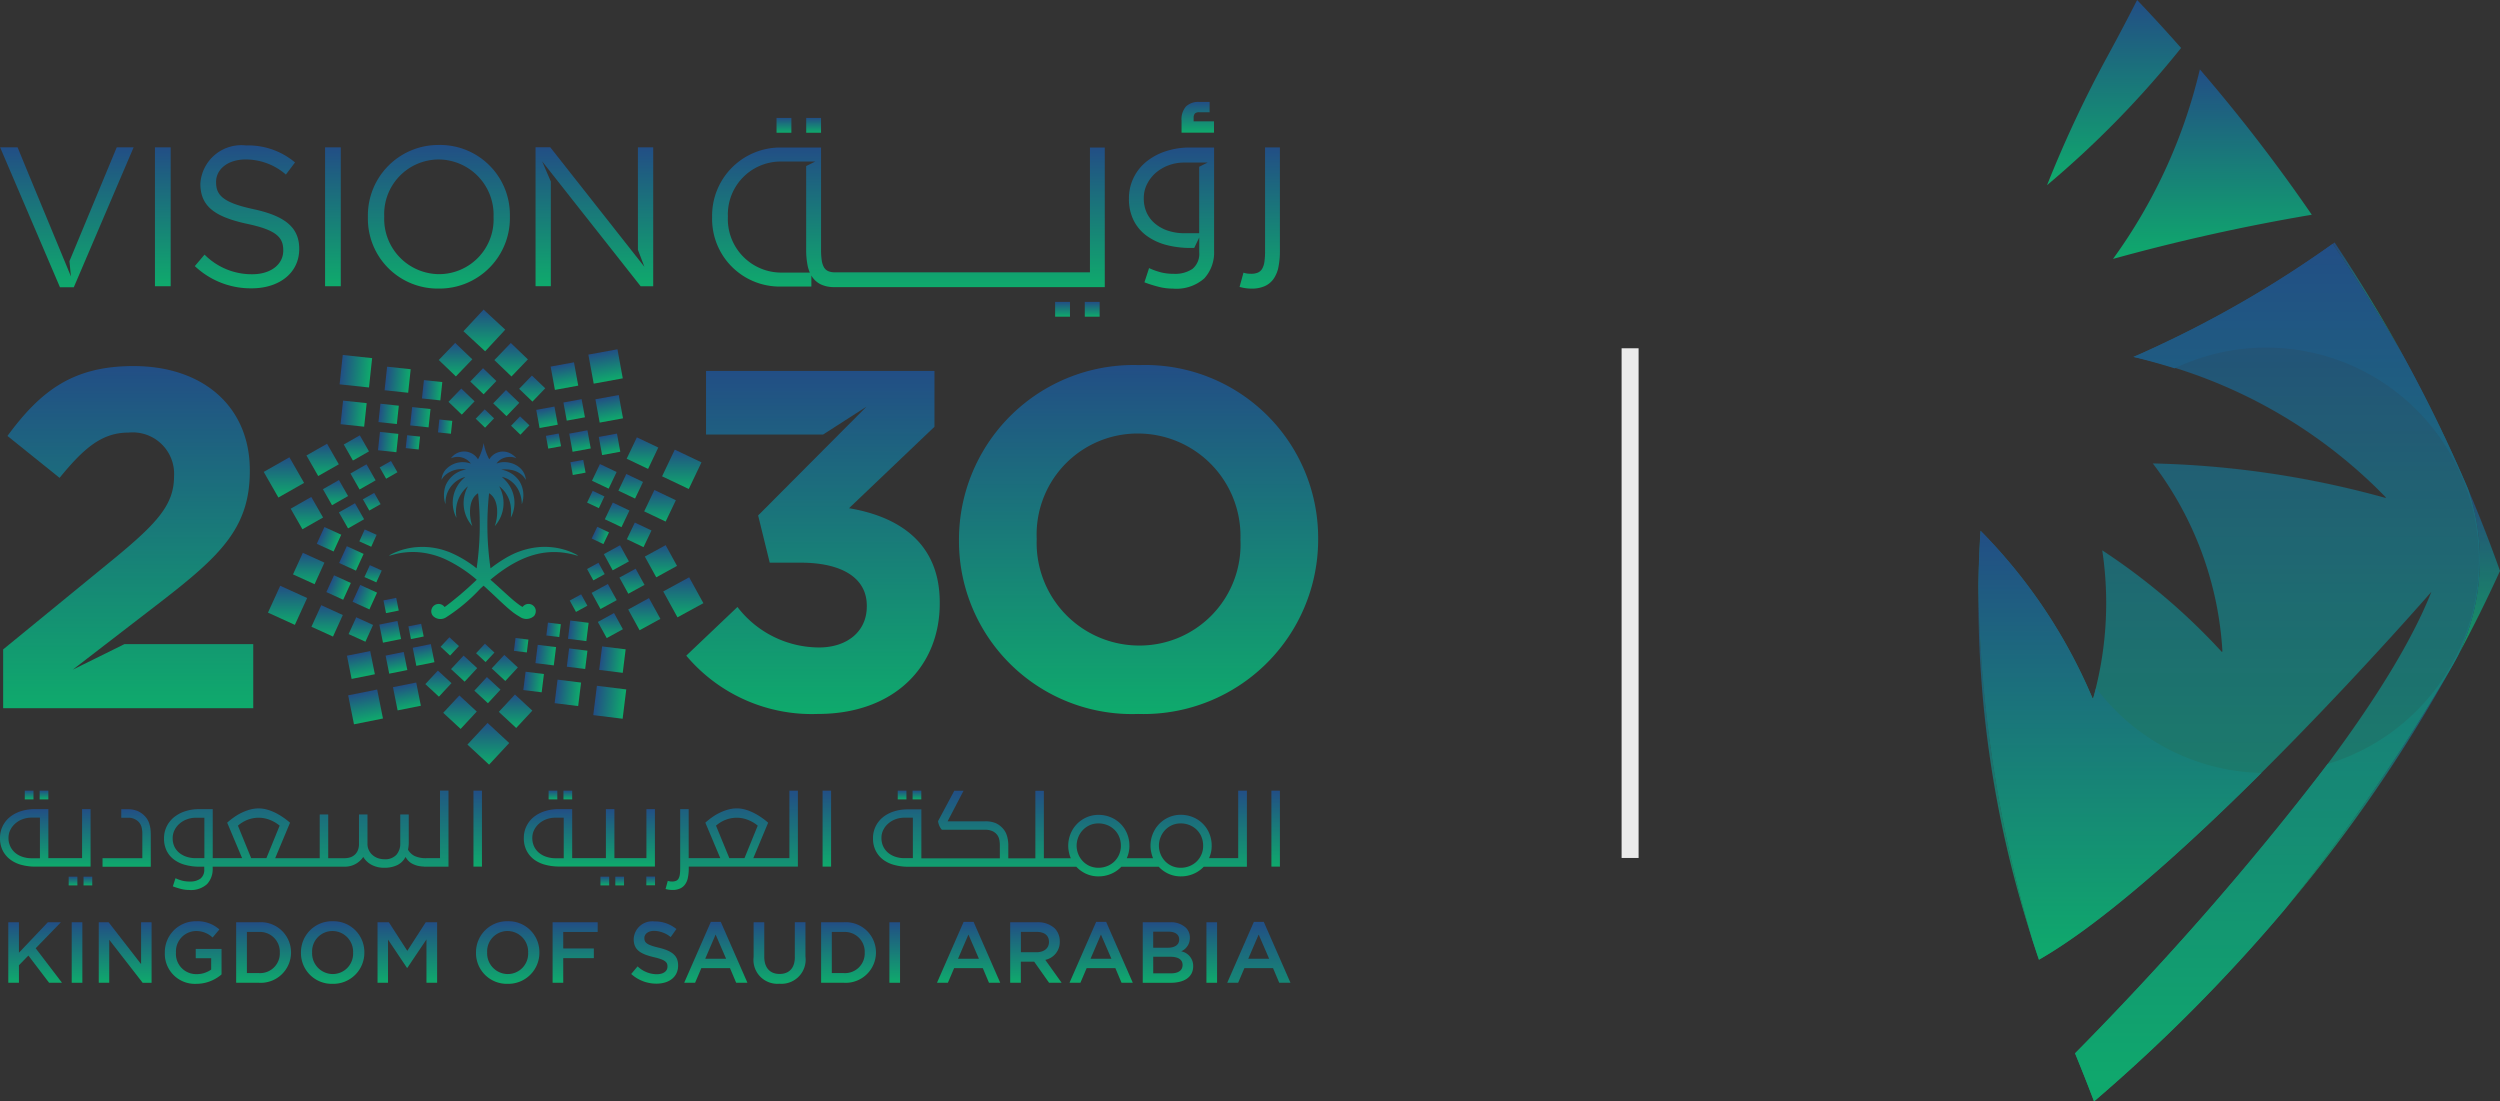 <svg xmlns="http://www.w3.org/2000/svg" xmlns:xlink="http://www.w3.org/1999/xlink" width="147.152" height="64.825" viewBox="0 0 147.152 64.825">
  <rect x="0" y="0" width="147.152" height="64.825" fill="#333333" stroke="none"/>
  <defs>
    <linearGradient id="linear-gradient" x1="0.5" x2="0.5" y2="1" gradientUnits="objectBoundingBox">
      <stop offset="0" stop-color="#224e85"/>
      <stop offset="1" stop-color="#0faa6c"/>
    </linearGradient>
  </defs>
  <g id="_2030_logo" data-name="2030_logo" transform="translate(-1482.551 -825)">
    <g id="default_ico" transform="translate(1599 825)">
      <g id="Group_3" data-name="Group 3" transform="translate(0 14.272)" opacity="0.85">
        <path id="Path_1" data-name="Path 1" d="M1247.458,402.087q1.334-2.472,2.485-5-.86-2.43-1.885-4.834A12.972,12.972,0,0,1,1247.458,402.087Z" transform="translate(-1219.24 -377.752)" fill="url(#linear-gradient)"/>
        <path id="Path_2" data-name="Path 2" d="M1156.231,545.661l-.021-.041.018.045Z" transform="translate(-1149.414 -495.112)" fill="url(#linear-gradient)"/>
        <path id="Path_3" data-name="Path 3" d="M1216.2,330.478l-.114.083c1.439,2.1,2.86,4.319,4.151,6.581Q1218.381,333.77,1216.2,330.478Z" transform="translate(-1195.23 -330.478)" fill="url(#linear-gradient)"/>
        <path id="Path_4" data-name="Path 4" d="M1213.849,436.108a114.641,114.641,0,0,1-9.982,14.514A88.41,88.41,0,0,0,1213.849,436.108Z" transform="translate(-1185.883 -411.31)" fill="url(#linear-gradient)"/>
        <path id="Path_5" data-name="Path 5" d="M1130.458,437.5a76.844,76.844,0,0,1-3.19-20.861A64.94,64.94,0,0,0,1130.458,437.5Z" transform="translate(-1127.263 -396.411)" fill="url(#linear-gradient)"/>
        <path id="Path_6" data-name="Path 6" d="M1145.265,370.06a114.666,114.666,0,0,0,9.982-14.514q.127-.232.251-.464a12.972,12.972,0,0,0,.6-9.832q-1.686-3.962-3.816-7.839c-1.291-2.263-2.712-4.485-4.151-6.581a64.817,64.817,0,0,1-10.469,6.089c-.451.21-.866.4-1.255.562a29.522,29.522,0,0,1,14.856,8.268l-.017.034a55.544,55.544,0,0,0-13.7-2.03,20.149,20.149,0,0,1,4.1,11.069l-.037.023a37.3,37.3,0,0,0-7.038-5.978,20.8,20.8,0,0,1-.533,8.7l-.042.015a31.347,31.347,0,0,0-6.591-9.862q-.105,1.627-.126,3.259a76.848,76.848,0,0,0,3.19,20.861c.121.375.245.75.373,1.125,8.512-4.877,23.1-21.649,23.1-21.649-3.683,9.336-17.733,23.882-20.972,27.16.379.926.749,1.854,1.1,2.784l.021.041A98.582,98.582,0,0,0,1145.265,370.06Z" transform="translate(-1127.281 -330.747)" fill="url(#linear-gradient)"/>
      </g>
      <g id="Group_4" data-name="Group 4" transform="translate(0.006 14.355)">
        <path id="Path_7" data-name="Path 7" d="M1134.212,412.012c-.052.2-.107.4-.166.591l-.042.015a31.346,31.346,0,0,0-6.591-9.862q-.105,1.627-.126,3.259a76.849,76.849,0,0,0,3.19,20.861c.121.375.245.75.373,1.125,3.771-2.16,8.732-6.654,13.089-10.991A12.5,12.5,0,0,1,1134.212,412.012Z" transform="translate(-1127.286 -385.869)" fill="url(#linear-gradient)"/>
        <path id="Path_8" data-name="Path 8" d="M1174.633,345.251q-1.687-3.962-3.816-7.839c-1.291-2.263-2.712-4.485-4.151-6.581a64.792,64.792,0,0,1-10.469,6.089c-.451.21-.866.4-1.255.562q1.231.3,2.421.674a12.521,12.521,0,1,1,9.008,23.288,178.974,178.974,0,0,1-14.865,17.029c.379.926.75,1.854,1.1,2.784l.021.041A98.562,98.562,0,0,0,1163.8,370.06a114.624,114.624,0,0,0,9.982-14.514q.127-.232.252-.464A12.973,12.973,0,0,0,1174.633,345.251Z" transform="translate(-1145.82 -330.83)" fill="url(#linear-gradient)"/>
      </g>
      <path id="Path_9" data-name="Path 9" d="M1161.017,298.219a116.761,116.761,0,0,1,11.7-2.6,98.866,98.866,0,0,0-6.589-8.557A31.116,31.116,0,0,1,1161.017,298.219Z" transform="translate(-1153.092 -282.979)" fill="url(#linear-gradient)"/>
      <path id="Path_10" data-name="Path 10" d="M1149.784,269.685q-.829,1.635-1.713,3.254a69.722,69.722,0,0,0-3.588,7.645,57.354,57.354,0,0,0,7.89-8.076C1151.532,271.559,1150.674,270.616,1149.784,269.685Z" transform="translate(-1140.441 -269.685)" fill="url(#linear-gradient)"/>
    </g>
    <g id="Group_41547" data-name="Group 41547" transform="translate(2654.411 777.29)">
      <g id="Group_41547-2" data-name="Group 41547" transform="translate(-1171.858 53.71)">
        <rect id="Rectangle_11588" data-name="Rectangle 11588" width="0.873" height="0.871" transform="translate(45.706 0.942)" fill="url(#linear-gradient)"/>
        <rect id="Rectangle_11589" data-name="Rectangle 11589" width="0.873" height="0.871" transform="translate(63.85 11.769)" fill="url(#linear-gradient)"/>
        <path id="Path_69473" data-name="Path 69473" d="M-820.162,74.742a1.272,1.272,0,0,0,.519-.442,1.867,1.867,0,0,0,.277-.7,4.737,4.737,0,0,0,.081-.919v-6.1h-.873v6.1a4.415,4.415,0,0,1-.037.625,1.144,1.144,0,0,1-.131.415.563.563,0,0,1-.25.229,1,1,0,0,1-.408.071,1.909,1.909,0,0,1-.206-.01,1.551,1.551,0,0,1-.24-.054l-.229.838a2.638,2.638,0,0,0,.708.1A1.865,1.865,0,0,0-820.162,74.742Z" transform="translate(894.619 -63.907)" fill="url(#linear-gradient)"/>
        <path id="Path_69474" data-name="Path 69474" d="M-836.122,54.85h-1.2v-.2a.4.4,0,0,1,.071-.256.351.351,0,0,1,.269-.075h.6V53.71h-.615a1.056,1.056,0,0,0-.769.26,1.138,1.138,0,0,0-.267.838v.71h1.91l0-.669Z" transform="translate(907.578 -53.71)" fill="url(#linear-gradient)"/>
        <rect id="Rectangle_11590" data-name="Rectangle 11590" width="0.873" height="0.871" transform="translate(62.104 11.769)" fill="url(#linear-gradient)"/>
        <rect id="Rectangle_11591" data-name="Rectangle 11591" width="0.873" height="0.871" transform="translate(47.452 0.942)" fill="url(#linear-gradient)"/>
        <path id="Path_69475" data-name="Path 69475" d="M-851.817,71.809a3.459,3.459,0,0,0,1.15.523,5.524,5.524,0,0,0,1.385.169h.231l.294-.615v.865a1.148,1.148,0,0,1-.392.979,1.81,1.81,0,0,1-1.1.294,3.083,3.083,0,0,1-.725-.077,4.161,4.161,0,0,1-.735-.26l-.273.838a7.707,7.707,0,0,0,.89.277,3.3,3.3,0,0,0,.779.092,2.475,2.475,0,0,0,1.854-.6,2.258,2.258,0,0,0,.577-1.627V66.59h-1.4a4.523,4.523,0,0,0-1.473.229,3.551,3.551,0,0,0-1.14.625,2.756,2.756,0,0,0-.735.948,2.733,2.733,0,0,0-.263,1.192,2.8,2.8,0,0,0,.29,1.323A2.518,2.518,0,0,0-851.817,71.809Zm0-3.086a2.139,2.139,0,0,1,.533-.669,2.469,2.469,0,0,1,.758-.429,2.589,2.589,0,0,1,.856-.15v0h1.41l-.5.248v3.911h-.883a3.011,3.011,0,0,1-.921-.138,2.292,2.292,0,0,1-.758-.4,1.832,1.832,0,0,1-.513-.642,1.974,1.974,0,0,1-.185-.871A1.812,1.812,0,0,1-851.817,68.723Z" transform="translate(919.342 -63.907)" fill="url(#linear-gradient)"/>
        <path id="Path_69476" data-name="Path 69476" d="M-966.657,74.774h1.813v-.652a.93.93,0,0,0,.054.09,1.289,1.289,0,0,0,.519.442,1.828,1.828,0,0,0,.79.152h15.907V66.59h-.873v7.346h-15a.991.991,0,0,1-.408-.071.542.542,0,0,1-.25-.229,1.23,1.23,0,0,1-.131-.415,4.405,4.405,0,0,1-.038-.625V66.59h-2.358a4.012,4.012,0,0,0-4.054,4.092V70.7A3.977,3.977,0,0,0-966.657,74.774Zm-3.1-4.115a3.111,3.111,0,0,1,3.1-3.244h2.042l-.535.267V72.6a4.706,4.706,0,0,0,.081.919,2.029,2.029,0,0,0,.135.433h-1.7a3.147,3.147,0,0,1-3.125-3.267l0-.023Z" transform="translate(1012.6 -63.907)" fill="url(#linear-gradient)"/>
        <path id="Path_69477" data-name="Path 69477" d="M-1014.525,72.571l.381,1-5.542-7.036h-.865v8.177h.9V68.555l-.513-1.192,5.8,7.354h.738V66.54h-.9Z" transform="translate(1052.072 -63.867)" fill="url(#linear-gradient)"/>
        <path id="Path_69478" data-name="Path 69478" d="M-968.383,137.782l5.029-4.794V129.7H-976.8v3.744h6.892l2.556-1.642-6.381,6.406.683,2.779h1.819c2.444,0,3.894.908,3.894,2.525v.056c0,1.475-1.165,2.41-2.813,2.41a6.071,6.071,0,0,1-4.8-2.383l-3.013,2.865a9.656,9.656,0,0,0,7.759,3.431c4.433,0,7.161-2.752,7.161-6.5v-.056C-963.039,139.654-965.682,138.236-968.383,137.782Z" transform="translate(1018.355 -113.868)" fill="url(#linear-gradient)"/>
        <path id="Path_69479" data-name="Path 69479" d="M-1063.73,65.87a4.147,4.147,0,0,0-4.19,4.229v.023a4.107,4.107,0,0,0,4.167,4.2,4.146,4.146,0,0,0,4.19-4.227v-.023A4.11,4.11,0,0,0-1063.73,65.87Zm3.206,4.252a3.215,3.215,0,0,1-3.206,3.352,3.253,3.253,0,0,1-3.229-3.375v-.023a3.216,3.216,0,0,1,3.206-3.352,3.253,3.253,0,0,1,3.229,3.375Z" transform="translate(1089.573 -63.337)" fill="url(#linear-gradient)"/>
        <path id="Path_69480" data-name="Path 69480" d="M-890.33,128.06a10.278,10.278,0,0,0-10.6,10.267v.056a10.182,10.182,0,0,0,10.542,10.211,10.278,10.278,0,0,0,10.6-10.267v-.056A10.181,10.181,0,0,0-890.33,128.06Zm5.969,10.323a5.943,5.943,0,0,1-5.969,6.184,6.038,6.038,0,0,1-6.025-6.24v-.056a5.943,5.943,0,0,1,5.967-6.184,6.038,6.038,0,0,1,6.025,6.24v.056h0Z" transform="translate(957.374 -112.57)" fill="url(#linear-gradient)"/>
        <rect id="Rectangle_11592" data-name="Rectangle 11592" width="0.925" height="8.175" transform="translate(19.132 2.673)" fill="url(#linear-gradient)"/>
        <path id="Path_69481" data-name="Path 69481" d="M-1166.872,146.2l.844-.65,4.348-3.35c3.523-2.723,5.229-4.367,5.229-7.686v-.056c0-3.717-2.727-6.127-6.848-6.127-3.552,0-5.456,1.446-7.417,4.113l3.069,2.467c1.477-1.815,2.529-2.665,4.065-2.665a2.438,2.438,0,0,1,2.671,2.581c0,1.644-.967,2.723-3.438,4.765l-6.621,5.417v3.461h14.721V144.7h-7.586Z" transform="translate(1171.153 -112.784)" fill="url(#linear-gradient)"/>
        <path id="Path_69482" data-name="Path 69482" d="M-1167.508,74.776l3.521-8.236h-.994l-2.783,6.7.087.9-.229-.558-2.411-5.825-.5-1.219h-1.029l3.523,8.236Z" transform="translate(1171.85 -63.867)" fill="url(#linear-gradient)"/>
        <rect id="Rectangle_11593" data-name="Rectangle 11593" width="0.925" height="8.175" transform="translate(9.119 2.673)" fill="url(#linear-gradient)"/>
        <path id="Path_69483" data-name="Path 69483" d="M-1113.345,69.748c-1.8-.385-2.223-.817-2.223-1.588v-.023c0-.735.679-1.319,1.744-1.319a3.606,3.606,0,0,1,2.365.888l.537-.713a4.276,4.276,0,0,0-2.879-1,2.417,2.417,0,0,0-2.692,2.231v.023c0,1.344.867,1.95,2.75,2.36,1.721.363,2.129.794,2.129,1.554v.023c0,.806-.725,1.39-1.825,1.39a3.9,3.9,0,0,1-2.808-1.156l-.573.677a4.794,4.794,0,0,0,3.346,1.308c1.627,0,2.8-.91,2.8-2.313v-.023C-1110.678,70.813-1111.52,70.146-1113.345,69.748Z" transform="translate(1128.285 -63.432)" fill="url(#linear-gradient)"/>
      </g>
      <path id="Path_69484" data-name="Path 69484" d="M-1046.933,121.79l1.008.965-.967,1.006-1.008-.965Z" transform="translate(-98.134 -53.896)" fill="url(#linear-gradient)"/>
      <path id="Path_69485" data-name="Path 69485" d="M-1032.19,122.8l1.006.965.967-1.006-1.006-.965Z" transform="translate(-110.571 -53.896)" fill="url(#linear-gradient)"/>
      <path id="Path_69486" data-name="Path 69486" d="M-1039,129.723l.785.752.752-.783-.786-.752Z" transform="translate(-105.18 -59.557)" fill="url(#linear-gradient)"/>
      <path id="Path_69487" data-name="Path 69487" d="M-1025.19,131.791l.783.752.752-.783-.783-.75Z" transform="translate(-116.113 -61.195)" fill="url(#linear-gradient)"/>
      <path id="Path_69488" data-name="Path 69488" d="M-1045.16,135.471l.785.752.752-.783-.783-.75Z" transform="translate(-100.303 -64.109)" fill="url(#linear-gradient)"/>
      <path id="Path_69489" data-name="Path 69489" d="M-1032.52,135.9l.783.752.752-.783-.783-.752Z" transform="translate(-110.31 -64.449)" fill="url(#linear-gradient)"/>
      <path id="Path_69490" data-name="Path 69490" d="M-1037.46,141.11l.55.529.531-.55-.552-.529Z" transform="translate(-106.399 -68.756)" fill="url(#linear-gradient)"/>
      <path id="Path_69491" data-name="Path 69491" d="M-1027.47,143.1l.55.527.531-.55-.552-.529Z" transform="translate(-114.308 -70.331)" fill="url(#linear-gradient)"/>
      <rect id="Rectangle_11594" data-name="Rectangle 11594" width="1.74" height="1.738" transform="translate(-1137.228 68.583) rotate(-10.387)" fill="url(#linear-gradient)"/>
      <rect id="Rectangle_11595" data-name="Rectangle 11595" width="1.396" height="1.394" transform="translate(-1139.449 69.288) rotate(-10.376)" fill="url(#linear-gradient)"/>
      <rect id="Rectangle_11596" data-name="Rectangle 11596" width="1.396" height="1.394" transform="translate(-1136.814 71.213) rotate(-10.393)" fill="url(#linear-gradient)"/>
      <rect id="Rectangle_11597" data-name="Rectangle 11597" width="1.088" height="1.085" transform="translate(-1138.696 71.401) rotate(-10.382)" fill="url(#linear-gradient)"/>
      <rect id="Rectangle_11598" data-name="Rectangle 11598" width="1.088" height="1.085" transform="translate(-1136.615 73.428) rotate(-10.382)" fill="url(#linear-gradient)"/>
      <rect id="Rectangle_11599" data-name="Rectangle 11599" width="1.088" height="1.085" transform="translate(-1140.296 71.836) rotate(-10.382)" fill="url(#linear-gradient)"/>
      <rect id="Rectangle_11600" data-name="Rectangle 11600" width="1.088" height="1.085" transform="translate(-1138.354 73.234) rotate(-10.382)" fill="url(#linear-gradient)"/>
      <rect id="Rectangle_11601" data-name="Rectangle 11601" width="0.765" height="0.763" transform="translate(-1139.727 73.364) rotate(-10.387)" fill="url(#linear-gradient)"/>
      <rect id="Rectangle_11602" data-name="Rectangle 11602" width="0.765" height="0.763" transform="translate(-1138.283 74.917) rotate(-10.358)" fill="url(#linear-gradient)"/>
      <path id="Path_69492" data-name="Path 69492" d="M-984.062,151.95l-.748,1.569,1.571.746.748-1.567Z" transform="translate(-148.08 -77.773)" fill="url(#linear-gradient)"/>
      <path id="Path_69493" data-name="Path 69493" d="M-994.21,148.47l-.6,1.258,1.26.6.6-1.258Z" transform="translate(-140.163 -75.018)" fill="url(#linear-gradient)"/>
      <path id="Path_69494" data-name="Path 69494" d="M-989.26,163.35l-.6,1.258,1.263.6.6-1.256Z" transform="translate(-144.082 -86.798)" fill="url(#linear-gradient)"/>
      <path id="Path_69495" data-name="Path 69495" d="M-996.683,158.82l-.467.981.981.465.469-.979Z" transform="translate(-138.311 -83.211)" fill="url(#linear-gradient)"/>
      <path id="Path_69496" data-name="Path 69496" d="M-994.291,172.55l-.469.979.981.467.469-.981Z" transform="translate(-140.203 -94.081)" fill="url(#linear-gradient)"/>
      <path id="Path_69497" data-name="Path 69497" d="M-1004.143,156.02l-.467.981.981.465.469-.979Z" transform="translate(-132.405 -80.995)" fill="url(#linear-gradient)"/>
      <path id="Path_69498" data-name="Path 69498" d="M-1000.513,166.9l-.467.981.981.465.467-.979Z" transform="translate(-135.279 -89.608)" fill="url(#linear-gradient)"/>
      <path id="Path_69499" data-name="Path 69499" d="M-1005.661,163.59l-.329.69.692.327.327-.69Z" transform="translate(-131.313 -86.988)" fill="url(#linear-gradient)"/>
      <rect id="Rectangle_11603" data-name="Rectangle 11603" width="0.763" height="0.765" transform="matrix(0.43, -0.903, 0.903, 0.43, -1137.034, 79.407)" fill="url(#linear-gradient)"/>
      <path id="Path_69500" data-name="Path 69500" d="M-982.955,188.01l-1.525.833.838,1.523,1.525-.833Z" transform="translate(-148.341 -106.32)" fill="url(#linear-gradient)"/>
      <path id="Path_69501" data-name="Path 69501" d="M-988.455,178.93l-1.225.671.673,1.221,1.223-.671Z" transform="translate(-144.225 -99.132)" fill="url(#linear-gradient)"/>
      <path id="Path_69502" data-name="Path 69502" d="M-993.157,193.89l-1.223.671.671,1.221,1.225-.671Z" transform="translate(-140.504 -110.975)" fill="url(#linear-gradient)"/>
      <path id="Path_69503" data-name="Path 69503" d="M-995.906,185.58l-.954.523.523.95.954-.521Z" transform="translate(-138.54 -104.396)" fill="url(#linear-gradient)"/>
      <path id="Path_69504" data-name="Path 69504" d="M-1002.008,198.11l-.952.523.523.95.952-.521Z" transform="translate(-133.711 -114.316)" fill="url(#linear-gradient)"/>
      <path id="Path_69505" data-name="Path 69505" d="M-1000.308,178.96l-.952.521.521.952.954-.523Z" transform="translate(-135.057 -99.155)" fill="url(#linear-gradient)"/>
      <path id="Path_69506" data-name="Path 69506" d="M-1003.756,189.9l-.954.521.523.952.954-.523Z" transform="translate(-132.326 -107.816)" fill="url(#linear-gradient)"/>
      <path id="Path_69507" data-name="Path 69507" d="M-1005.329,183.9l-.671.367.369.669.669-.367Z" transform="translate(-131.305 -103.066)" fill="url(#linear-gradient)"/>
      <path id="Path_69508" data-name="Path 69508" d="M-1010.229,192.82l-.671.367.369.669.671-.367Z" transform="translate(-127.426 -110.128)" fill="url(#linear-gradient)"/>
      <rect id="Rectangle_11604" data-name="Rectangle 11604" width="1.738" height="1.74" transform="matrix(0.123, -0.993, 0.993, 0.123, -1136.94, 89.802)" fill="url(#linear-gradient)"/>
      <rect id="Rectangle_11605" data-name="Rectangle 11605" width="1.394" height="1.396" transform="translate(-1136.591 87.142) rotate(-82.935)" fill="url(#linear-gradient)"/>
      <rect id="Rectangle_11606" data-name="Rectangle 11606" width="1.394" height="1.396" transform="translate(-1139.214 89.098) rotate(-82.935)" fill="url(#linear-gradient)"/>
      <rect id="Rectangle_11607" data-name="Rectangle 11607" width="1.085" height="1.088" transform="translate(-1138.496 86.953) rotate(-82.952)" fill="url(#linear-gradient)"/>
      <rect id="Rectangle_11608" data-name="Rectangle 11608" width="1.085" height="1.088" transform="translate(-1141.057 88.326) rotate(-82.952)" fill="url(#linear-gradient)"/>
      <rect id="Rectangle_11609" data-name="Rectangle 11609" width="1.085" height="1.088" transform="translate(-1138.427 85.312) rotate(-82.935)" fill="url(#linear-gradient)"/>
      <rect id="Rectangle_11610" data-name="Rectangle 11610" width="1.085" height="1.088" transform="translate(-1140.344 86.742) rotate(-82.935)" fill="url(#linear-gradient)"/>
      <rect id="Rectangle_11611" data-name="Rectangle 11611" width="0.763" height="0.765" transform="matrix(0.123, -0.992, 0.992, 0.123, -1139.702, 85.114)" fill="url(#linear-gradient)"/>
      <rect id="Rectangle_11612" data-name="Rectangle 11612" width="0.763" height="0.765" transform="translate(-1141.61 86.02) rotate(-82.952)" fill="url(#linear-gradient)"/>
      <path id="Path_69509" data-name="Path 69509" d="M-1037.34,230.341l-1.275-1.181-1.185,1.273,1.275,1.181Z" transform="translate(-104.547 -138.897)" fill="url(#linear-gradient)"/>
      <path id="Path_69510" data-name="Path 69510" d="M-1038.469,113.561l-1.275-1.181-1.185,1.273,1.277,1.181Z" transform="translate(-103.652 -46.447)" fill="url(#linear-gradient)"/>
      <path id="Path_69511" data-name="Path 69511" d="M-1028.957,222.078l-1.023-.948-.95,1.021,1.023.948Z" transform="translate(-111.569 -132.54)" fill="url(#linear-gradient)"/>
      <path id="Path_69512" data-name="Path 69512" d="M-1044.665,222.338l-1.025-.948-.95,1.021,1.025.948Z" transform="translate(-99.132 -132.745)" fill="url(#linear-gradient)"/>
      <path id="Path_69513" data-name="Path 69513" d="M-1036.294,216.94l-.8-.74-.74.8.8.738Z" transform="translate(-106.106 -128.637)" fill="url(#linear-gradient)"/>
      <path id="Path_69514" data-name="Path 69514" d="M-1050.135,215.108l-.8-.738-.74.794.8.74Z" transform="translate(-95.15 -127.188)" fill="url(#linear-gradient)"/>
      <path id="Path_69515" data-name="Path 69515" d="M-1031.385,210.678l-.8-.738-.74.794.8.74Z" transform="translate(-109.993 -123.681)" fill="url(#linear-gradient)"/>
      <path id="Path_69516" data-name="Path 69516" d="M-1042.875,210.868l-.8-.738-.74.794.8.74Z" transform="translate(-100.897 -123.831)" fill="url(#linear-gradient)"/>
      <path id="Path_69517" data-name="Path 69517" d="M-1036.279,207.291l-.56-.521-.521.56.56.519Z" transform="translate(-106.478 -121.171)" fill="url(#linear-gradient)"/>
      <path id="Path_69518" data-name="Path 69518" d="M-1046.3,205.469l-.56-.519-.521.558.56.519Z" transform="translate(-98.546 -119.731)" fill="url(#linear-gradient)"/>
      <rect id="Rectangle_11613" data-name="Rectangle 11613" width="1.74" height="1.738" transform="translate(-1151.366 88.638) rotate(-11.332)" fill="url(#linear-gradient)"/>
      <rect id="Rectangle_11614" data-name="Rectangle 11614" width="1.396" height="1.394" transform="matrix(0.98, -0.196, 0.196, 0.98, -1148.729, 88.158)" fill="url(#linear-gradient)"/>
      <rect id="Rectangle_11615" data-name="Rectangle 11615" width="1.396" height="1.394" transform="matrix(0.98, -0.197, 0.197, 0.98, -1151.438, 86.305)" fill="url(#linear-gradient)"/>
      <rect id="Rectangle_11616" data-name="Rectangle 11616" width="1.088" height="1.085" transform="matrix(0.98, -0.196, 0.196, 0.98, -1149.163, 86.299)" fill="url(#linear-gradient)"/>
      <rect id="Rectangle_11617" data-name="Rectangle 11617" width="1.088" height="1.085" transform="matrix(0.98, -0.196, 0.196, 0.98, -1147.567, 85.837)" fill="url(#linear-gradient)"/>
      <rect id="Rectangle_11618" data-name="Rectangle 11618" width="1.088" height="1.085" transform="matrix(0.98, -0.196, 0.196, 0.98, -1149.531, 84.474)" fill="url(#linear-gradient)"/>
      <rect id="Rectangle_11619" data-name="Rectangle 11619" width="0.765" height="0.763" transform="translate(-1147.821 84.576) rotate(-11.314)" fill="url(#linear-gradient)"/>
      <rect id="Rectangle_11620" data-name="Rectangle 11620" width="0.765" height="0.763" transform="matrix(0.98, -0.197, 0.197, 0.98, -1149.289, 83.049)" fill="url(#linear-gradient)"/>
      <path id="Path_69519" data-name="Path 69519" d="M-1094.567,192.71l.723-1.581-1.585-.719-.721,1.579Z" transform="translate(-59.937 -108.22)" fill="url(#linear-gradient)"/>
      <path id="Path_69520" data-name="Path 69520" d="M-1082.609,197.736l.577-1.267-1.269-.579-.579,1.269Z" transform="translate(-69.65 -112.558)" fill="url(#linear-gradient)"/>
      <path id="Path_69521" data-name="Path 69521" d="M-1087.809,182.946l.579-1.269-1.271-.577-.579,1.269Z" transform="translate(-65.534 -100.85)" fill="url(#linear-gradient)"/>
      <rect id="Rectangle_11621" data-name="Rectangle 11621" width="1.085" height="1.088" transform="translate(-1152.65 82.56) rotate(-65.488)" fill="url(#linear-gradient)"/>
      <path id="Path_69522" data-name="Path 69522" d="M-1072.38,200.748l.45-.988-.99-.45-.45.988Z" transform="translate(-77.971 -115.266)" fill="url(#linear-gradient)"/>
      <rect id="Rectangle_11622" data-name="Rectangle 11622" width="1.085" height="1.088" transform="matrix(0.415, -0.91, 0.91, 0.415, -1153.215, 79.719)" fill="url(#linear-gradient)"/>
      <rect id="Rectangle_11623" data-name="Rectangle 11623" width="1.085" height="1.088" transform="matrix(0.415, -0.91, 0.91, 0.415, -1151.107, 83.129)" fill="url(#linear-gradient)"/>
      <rect id="Rectangle_11624" data-name="Rectangle 11624" width="1.085" height="1.088" transform="translate(-1151.898 80.847) rotate(-65.455)" fill="url(#linear-gradient)"/>
      <path id="Path_69523" data-name="Path 69523" d="M-1068.2,185.59l.319-.694-.7-.317-.319.7Z" transform="translate(-81.509 -103.604)" fill="url(#linear-gradient)"/>
      <path id="Path_69524" data-name="Path 69524" d="M-1069.624,175.523l.317-.7-.7-.317-.317.7Z" transform="translate(-80.385 -95.632)" fill="url(#linear-gradient)"/>
      <path id="Path_69525" data-name="Path 69525" d="M-1096.487,156.469l1.513-.86-.863-1.508-1.513.86Z" transform="translate(-58.987 -79.475)" fill="url(#linear-gradient)"/>
      <path id="Path_69526" data-name="Path 69526" d="M-1089.048,167.21l1.215-.69-.694-1.21-1.213.69Z" transform="translate(-65.011 -88.349)" fill="url(#linear-gradient)"/>
      <path id="Path_69527" data-name="Path 69527" d="M-1084.588,152.18l1.213-.69-.692-1.21-1.213.69Z" transform="translate(-68.542 -76.451)" fill="url(#linear-gradient)"/>
      <path id="Path_69528" data-name="Path 69528" d="M-1080.093,162.019l.944-.538-.537-.942-.944.538Z" transform="translate(-72.223 -84.573)" fill="url(#linear-gradient)"/>
      <path id="Path_69529" data-name="Path 69529" d="M-1074.2,149.391l.944-.538-.538-.944-.946.538Z" transform="translate(-76.886 -74.574)" fill="url(#linear-gradient)"/>
      <path id="Path_69530" data-name="Path 69530" d="M-1075.58,168.569l.944-.538-.537-.942-.946.538Z" transform="translate(-75.793 -89.758)" fill="url(#linear-gradient)"/>
      <path id="Path_69531" data-name="Path 69531" d="M-1072.32,157.571l.944-.538-.537-.944-.946.54Z" transform="translate(-78.374 -81.05)" fill="url(#linear-gradient)"/>
      <path id="Path_69532" data-name="Path 69532" d="M-1068.961,165.2l.665-.377-.379-.663-.665.377Z" transform="translate(-81.161 -87.439)" fill="url(#linear-gradient)"/>
      <path id="Path_69533" data-name="Path 69533" d="M-1064.211,156.2l.665-.379-.379-.663-.665.377Z" transform="translate(-84.921 -80.314)" fill="url(#linear-gradient)"/>
      <rect id="Rectangle_11625" data-name="Rectangle 11625" width="1.738" height="1.74" transform="matrix(0.106, -0.994, 0.994, 0.106, -1151.87, 70.333)" fill="url(#linear-gradient)"/>
      <rect id="Rectangle_11626" data-name="Rectangle 11626" width="1.394" height="1.396" transform="translate(-1151.814 72.677) rotate(-83.892)" fill="url(#linear-gradient)"/>
      <rect id="Rectangle_11627" data-name="Rectangle 11627" width="1.394" height="1.396" transform="translate(-1149.223 70.68) rotate(-83.892)" fill="url(#linear-gradient)"/>
      <rect id="Rectangle_11628" data-name="Rectangle 11628" width="1.085" height="1.088" transform="translate(-1149.583 72.553) rotate(-83.886)" fill="url(#linear-gradient)"/>
      <rect id="Rectangle_11629" data-name="Rectangle 11629" width="1.085" height="1.088" transform="translate(-1147.023 71.162) rotate(-83.91)" fill="url(#linear-gradient)"/>
      <rect id="Rectangle_11630" data-name="Rectangle 11630" width="1.085" height="1.088" transform="translate(-1149.611 74.212) rotate(-83.886)" fill="url(#linear-gradient)"/>
      <rect id="Rectangle_11631" data-name="Rectangle 11631" width="1.085" height="1.088" transform="translate(-1147.717 72.749) rotate(-83.886)" fill="url(#linear-gradient)"/>
      <rect id="Rectangle_11632" data-name="Rectangle 11632" width="0.763" height="0.765" transform="translate(-1147.978 74.086) rotate(-83.892)" fill="url(#linear-gradient)"/>
      <rect id="Rectangle_11633" data-name="Rectangle 11633" width="0.763" height="0.765" transform="translate(-1146.08 73.16) rotate(-83.927)" fill="url(#linear-gradient)"/>
      <path id="Path_69534" data-name="Path 69534" d="M-1050.747,156.7a3.568,3.568,0,0,0-.69-.3,4.1,4.1,0,0,0-1.9-.14,4.6,4.6,0,0,0-.821.213l-.081.029a4.409,4.409,0,0,0-.435.194c-.123.063-.248.131-.371.206a8.477,8.477,0,0,0-.827.569,17.71,17.71,0,0,1-.085-4.415s.006-.006.01,0c.656.413.473,1.565.333,1.9,0,.006.006.01.013.006a2.032,2.032,0,0,0,.25-2.3c0-.006,0-.013.01-.008a1.831,1.831,0,0,1,.3.3,1.8,1.8,0,0,1,.371.979,3.109,3.109,0,0,1,0,.442c0,.035,0,.067-.008.1,0,0,0,.006.008,0s0,0,0,0a1.884,1.884,0,0,0,0-1.723,2.133,2.133,0,0,0-.371-.508c-.046-.048-.1-.094-.148-.142a.006.006,0,0,1,.006-.01c.05.012.1.027.142.042a1.336,1.336,0,0,1,.371.2,1.539,1.539,0,0,1,.517.7,1.8,1.8,0,0,1,.121.638.006.006,0,0,0,.012,0,1.583,1.583,0,0,0-.133-1.3,1.529,1.529,0,0,0-.517-.5,1.65,1.65,0,0,0-.371-.165.99.99,0,0,0-.177-.04c-.008,0-.006-.012,0-.012.06-.006.119-.008.175-.01a2.013,2.013,0,0,1,.371.029,1.352,1.352,0,0,1,.517.2,1.074,1.074,0,0,1,.348.371.007.007,0,0,0,.013,0,1.04,1.04,0,0,0-.358-.7,1.357,1.357,0,0,0-.517-.273,1.52,1.52,0,0,0-.371-.054,1.144,1.144,0,0,0-.463.083c-.006,0-.01,0-.008-.01a.884.884,0,0,1,.471-.333,1.046,1.046,0,0,1,.371-.044.837.837,0,0,1,.3.071c.006,0,.01,0,.006-.01a1.2,1.2,0,0,0-.31-.252.982.982,0,0,0-.371-.121.932.932,0,0,0-.894.444.006.006,0,0,1-.01,0,2.369,2.369,0,0,1-.123-.252,3.013,3.013,0,0,1-.2-.675c0-.008-.01-.008-.01,0a3.033,3.033,0,0,1-.2.677,2.5,2.5,0,0,1-.123.248.006.006,0,0,1-.01,0,.956.956,0,0,0-1.575-.069.006.006,0,0,0,.006.01.975.975,0,0,1,1.146.306.007.007,0,0,1-.008.01,1.363,1.363,0,0,0-1.471.365,1.036,1.036,0,0,0-.24.577.007.007,0,0,0,.012,0,1.036,1.036,0,0,1,.227-.279,1.5,1.5,0,0,1,1.183-.317c.008,0,.008.012,0,.012a1.564,1.564,0,0,0-1.185.948,1.7,1.7,0,0,0-.015,1.058.006.006,0,0,0,.012,0,.138.138,0,0,1,0-.029,1.568,1.568,0,0,1,1.15-1.542.006.006,0,0,1,.006.01,1.917,1.917,0,0,0-.523,2.371c0,.006.012,0,.012,0a1.948,1.948,0,0,1,.658-1.821c.006,0,.015,0,.01.008a2.032,2.032,0,0,0,.25,2.3.007.007,0,0,0,.012-.006c-.137-.329-.321-1.483.333-1.9,0,0,.01,0,.01,0a17.71,17.71,0,0,1-.085,4.415,6.691,6.691,0,0,0-1.633-.967l-.2-.071a4.277,4.277,0,0,0-1.544-.219,4,4,0,0,0-1.594.4c-.062.031-.115.06-.154.083a.015.015,0,0,0,.013.027c.048-.015.094-.029.142-.042a4.4,4.4,0,0,1,1.594-.156,4.758,4.758,0,0,1,1.544.415,8.2,8.2,0,0,1,1.838,1.2,20.054,20.054,0,0,1-1.838,1.571c-.021.01-.04.023-.058.033a.43.43,0,0,0-.444-.167.43.43,0,0,0-.323.319.419.419,0,0,0,.083.371.617.617,0,0,0,.742.108,10.224,10.224,0,0,0,2.033-1.694c.069-.062.138-.127.208-.19.071.063.14.125.208.188.373.342.715.675,1.027.958.129.117.252.225.371.321a3.289,3.289,0,0,0,.517.358.668.668,0,0,0,.821-.019c.013-.01.025-.021.037-.033a.475.475,0,0,0,.083-.371.416.416,0,0,0-.123-.21.428.428,0,0,0-.2-.108.43.43,0,0,0-.444.167,1.637,1.637,0,0,1-.177-.108,6.2,6.2,0,0,1-.517-.417c-.117-.1-.24-.215-.371-.333-.254-.231-.533-.485-.829-.746.263-.219.54-.431.829-.627.121-.081.244-.16.371-.235.169-.1.34-.192.517-.277a5.211,5.211,0,0,1,.821-.315,4.321,4.321,0,0,1,1.9-.117,5.02,5.02,0,0,1,.677.158c.017.01.029-.012.012-.023" transform="translate(-87.116 -76.308)" fill="url(#linear-gradient)"/>
      <g id="Group_41548" data-name="Group 41548" transform="translate(-1171.86 94.247)">
        <rect id="Rectangle_11634" data-name="Rectangle 11634" width="0.513" height="0.513" transform="translate(4.042 5.065)" fill="url(#linear-gradient)"/>
        <path id="Path_69535" data-name="Path 69535" d="M-1016.153,256.893V253.51h-.5v2.883h-1.885V253.51h-.5v2.883h-1.985V253.51h-.785a2.658,2.658,0,0,0-.85.127,1.988,1.988,0,0,0-.65.354,1.582,1.582,0,0,0-.415.54,1.556,1.556,0,0,0-.146.673,1.6,1.6,0,0,0,.169.76,1.52,1.52,0,0,0,.45.523,1.9,1.9,0,0,0,.656.3,3.044,3.044,0,0,0,.788.1l5.654,0Zm-6.39-.579a1.3,1.3,0,0,1-.431-.233,1.106,1.106,0,0,1-.29-.373,1.146,1.146,0,0,1-.106-.5,1.042,1.042,0,0,1,.117-.49,1.229,1.229,0,0,1,.306-.379,1.363,1.363,0,0,1,.433-.244,1.517,1.517,0,0,1,.5-.083h.494V256.4h-.494A1.686,1.686,0,0,1-1022.543,256.314Z" transform="translate(1054.702 -252.42)" fill="url(#linear-gradient)"/>
        <rect id="Rectangle_11635" data-name="Rectangle 11635" width="0.5" height="4.471" transform="translate(27.868 0.002)" fill="url(#linear-gradient)"/>
        <rect id="Rectangle_11636" data-name="Rectangle 11636" width="0.513" height="0.513" transform="translate(33.166 0.002)" fill="url(#linear-gradient)"/>
        <rect id="Rectangle_11637" data-name="Rectangle 11637" width="0.513" height="0.513" transform="translate(38.043 5.058)" fill="url(#linear-gradient)"/>
        <rect id="Rectangle_11638" data-name="Rectangle 11638" width="0.513" height="0.513" transform="translate(4.917 5.065)" fill="url(#linear-gradient)"/>
        <path id="Path_69536" data-name="Path 69536" d="M-1109.253,252.255h-.817a1.559,1.559,0,0,1-.687-.125.93.93,0,0,1-.394-.373,2.153,2.153,0,0,0,.044-.467v-1.608h-.5v1.688a1,1,0,0,1-.231.69.89.89,0,0,1-.7.258,1.12,1.12,0,0,1-.4-.069.976.976,0,0,1-.312-.187.867.867,0,0,1-.206-.277.855.855,0,0,1-.081-.34v-1.763h-.5v1.725a.979.979,0,0,1-.069.39.716.716,0,0,1-.187.263.743.743,0,0,1-.269.15,1.063,1.063,0,0,1-.319.046h-.967v-2.573h-.5v2.573h-2.621l.873-2.088a4.411,4.411,0,0,0-.425-.327,3.7,3.7,0,0,0-.463-.269,2.705,2.705,0,0,0-.481-.181,1.843,1.843,0,0,0-.481-.065,1.959,1.959,0,0,0-.488.065,2.944,2.944,0,0,0-.483.177,3.036,3.036,0,0,0-.463.269,4.368,4.368,0,0,0-.415.329l.879,2.088h-1.729V249.37h-.8a2.578,2.578,0,0,0-.844.131,2.026,2.026,0,0,0-.652.358,1.607,1.607,0,0,0-.421.542,1.57,1.57,0,0,0-.15.683,1.6,1.6,0,0,0,.165.756,1.438,1.438,0,0,0,.45.517,1.921,1.921,0,0,0,.658.3,3.163,3.163,0,0,0,.794.1h.3v.144a.654.654,0,0,1-.225.56,1.033,1.033,0,0,1-.631.169,1.8,1.8,0,0,1-.415-.044,2.423,2.423,0,0,1-.421-.15l-.156.479a4.526,4.526,0,0,0,.508.158,1.906,1.906,0,0,0,.446.054,1.409,1.409,0,0,0,1.06-.346,1.292,1.292,0,0,0,.331-.931v-.094h7.759a1.317,1.317,0,0,0,.646-.156,1.3,1.3,0,0,0,.458-.417,1.253,1.253,0,0,0,.494.467,1.543,1.543,0,0,0,.744.169,1.708,1.708,0,0,0,.765-.156,1.065,1.065,0,0,0,.483-.479,1.345,1.345,0,0,0,.152.208.882.882,0,0,0,.233.183,1.394,1.394,0,0,0,.346.131,1.936,1.936,0,0,0,.358.044v.006h1.442V248.28h-.5v3.975Zm-13.884,0h-.506a1.734,1.734,0,0,1-.527-.077,1.323,1.323,0,0,1-.433-.227,1.069,1.069,0,0,1-.294-.367,1.126,1.126,0,0,1-.106-.5,1.054,1.054,0,0,1,.115-.492,1.221,1.221,0,0,1,.306-.383,1.411,1.411,0,0,1,.433-.246,1.488,1.488,0,0,1,.506-.088h.506Zm2.754,0-.779-1.913a1.932,1.932,0,0,1,.59-.354,1.8,1.8,0,0,1,.633-.113,1.764,1.764,0,0,1,.669.133,2,2,0,0,1,.563.333l-.779,1.913Z" transform="translate(1135.167 -248.28)" fill="url(#linear-gradient)"/>
        <rect id="Rectangle_11639" data-name="Rectangle 11639" width="0.513" height="0.513" transform="translate(2.333 0.002)" fill="url(#linear-gradient)"/>
        <rect id="Rectangle_11640" data-name="Rectangle 11640" width="0.513" height="0.513" transform="translate(52.841 0.002)" fill="url(#linear-gradient)"/>
        <rect id="Rectangle_11641" data-name="Rectangle 11641" width="0.5" height="4.471" transform="translate(48.418 0.002)" fill="url(#linear-gradient)"/>
        <rect id="Rectangle_11642" data-name="Rectangle 11642" width="0.513" height="0.513" transform="translate(32.291 0.002)" fill="url(#linear-gradient)"/>
        <path id="Path_69537" data-name="Path 69537" d="M-1140.07,254.949a1.8,1.8,0,0,0-.079-.548,1.134,1.134,0,0,0-.24-.435,1.333,1.333,0,0,0-.446-.327,1.481,1.481,0,0,0-.6-.108h-.369v.5h.438a.813.813,0,0,1,.344.077.8.8,0,0,1,.269.2.753.753,0,0,1,.146.288,1.5,1.5,0,0,1,.042.373v1.446h-2.342v.5h2.84v-1.963Z" transform="translate(1148.942 -252.436)" fill="url(#linear-gradient)"/>
        <rect id="Rectangle_11643" data-name="Rectangle 11643" width="0.5" height="4.471" transform="translate(74.836 0.002)" fill="url(#linear-gradient)"/>
        <rect id="Rectangle_11644" data-name="Rectangle 11644" width="0.513" height="0.513" transform="translate(53.716 0.002)" fill="url(#linear-gradient)"/>
        <path id="Path_69538" data-name="Path 69538" d="M-903.223,248.29h-.5v3.973h-1.717a1.751,1.751,0,0,0,.156-.735,1.865,1.865,0,0,0-.14-.719,1.749,1.749,0,0,0-.383-.575,1.781,1.781,0,0,0-.577-.383,1.837,1.837,0,0,0-.721-.14,1.711,1.711,0,0,0-.7.144,1.788,1.788,0,0,0-.565.39,1.809,1.809,0,0,0-.377.577,1.829,1.829,0,0,0-.138.71,1.774,1.774,0,0,0,.042.383,2.161,2.161,0,0,0,.108.352h-1.548a1.751,1.751,0,0,0,.156-.735,1.865,1.865,0,0,0-.14-.719,1.75,1.75,0,0,0-.383-.575,1.781,1.781,0,0,0-.577-.383,1.837,1.837,0,0,0-.721-.14,1.7,1.7,0,0,0-.7.144,1.789,1.789,0,0,0-.565.39,1.81,1.81,0,0,0-.377.577,1.829,1.829,0,0,0-.138.71,1.771,1.771,0,0,0,.042.383,2.161,2.161,0,0,0,.108.352h-1.585V248.3h-.5v3.973h-1.592v-.763a1.952,1.952,0,0,0-.075-.546,1.108,1.108,0,0,0-.238-.44A1.251,1.251,0,0,0-918,250.2a1.557,1.557,0,0,0-.619-.106h-2.21l.94-1.8h-.544l-.958,1.79a1.019,1.019,0,0,0,.079.281.884.884,0,0,0,.146.225h2.546a1.015,1.015,0,0,1,.408.073.718.718,0,0,1,.277.2.67.67,0,0,1,.144.288,1.608,1.608,0,0,1,.037.36v.763h-4.619v-2.883h-.787a2.636,2.636,0,0,0-.848.127,1.987,1.987,0,0,0-.65.354,1.582,1.582,0,0,0-.415.54,1.557,1.557,0,0,0-.146.673,1.6,1.6,0,0,0,.169.76,1.519,1.519,0,0,0,.45.523,1.9,1.9,0,0,0,.656.3,3.039,3.039,0,0,0,.785.1h9.907a1.8,1.8,0,0,0,.577.415,1.723,1.723,0,0,0,.727.152,1.857,1.857,0,0,0,.746-.15,1.778,1.778,0,0,0,.6-.417h2.2a1.8,1.8,0,0,0,.577.415,1.723,1.723,0,0,0,.727.152,1.856,1.856,0,0,0,.746-.15,1.777,1.777,0,0,0,.6-.417h2.54V248.29Zm-19.651,3.973h-.494a1.672,1.672,0,0,1-.527-.081,1.3,1.3,0,0,1-.431-.233,1.106,1.106,0,0,1-.29-.373,1.146,1.146,0,0,1-.106-.5,1.04,1.04,0,0,1,.115-.49,1.228,1.228,0,0,1,.306-.379,1.363,1.363,0,0,1,.433-.244,1.517,1.517,0,0,1,.5-.083h.494v2.385Zm12.144-.221a1.282,1.282,0,0,1-.281.415,1.262,1.262,0,0,1-.419.271,1.378,1.378,0,0,1-.521.1,1.28,1.28,0,0,1-.508-.1,1.267,1.267,0,0,1-.406-.281,1.294,1.294,0,0,1-.269-.415,1.324,1.324,0,0,1-.1-.5,1.387,1.387,0,0,1,.1-.508,1.31,1.31,0,0,1,.267-.417,1.265,1.265,0,0,1,.4-.283,1.229,1.229,0,0,1,.515-.106,1.358,1.358,0,0,1,.527.1,1.305,1.305,0,0,1,.419.275,1.238,1.238,0,0,1,.277.415,1.358,1.358,0,0,1,.1.527A1.268,1.268,0,0,1-910.73,252.042Zm4.844,0a1.28,1.28,0,0,1-.281.415,1.261,1.261,0,0,1-.419.271,1.378,1.378,0,0,1-.521.1,1.28,1.28,0,0,1-.508-.1,1.267,1.267,0,0,1-.406-.281,1.294,1.294,0,0,1-.269-.415,1.326,1.326,0,0,1-.1-.5,1.347,1.347,0,0,1,.1-.508,1.305,1.305,0,0,1,.265-.417,1.265,1.265,0,0,1,.4-.283,1.229,1.229,0,0,1,.515-.106,1.358,1.358,0,0,1,.527.1,1.305,1.305,0,0,1,.419.275,1.238,1.238,0,0,1,.277.415,1.357,1.357,0,0,1,.1.527A1.234,1.234,0,0,1-905.886,252.042Z" transform="translate(976.605 -248.288)" fill="url(#linear-gradient)"/>
        <path id="Path_69539" data-name="Path 69539" d="M-1170.585,256.793a3.041,3.041,0,0,0,.786.1h3.271V253.51h-.5v2.883h-1.985V253.51h-.788a2.645,2.645,0,0,0-.848.127,1.988,1.988,0,0,0-.65.354,1.581,1.581,0,0,0-.415.54,1.557,1.557,0,0,0-.146.673,1.6,1.6,0,0,0,.169.76,1.519,1.519,0,0,0,.45.523A1.869,1.869,0,0,0-1170.585,256.793Zm-.775-1.588a1.043,1.043,0,0,1,.117-.49,1.23,1.23,0,0,1,.306-.379,1.364,1.364,0,0,1,.433-.244,1.516,1.516,0,0,1,.5-.083h.494V256.4H-1170a1.673,1.673,0,0,1-.527-.081,1.305,1.305,0,0,1-.431-.233,1.105,1.105,0,0,1-.29-.373A1.117,1.117,0,0,1-1171.36,255.206Z" transform="translate(1171.86 -252.42)" fill="url(#linear-gradient)"/>
        <rect id="Rectangle_11645" data-name="Rectangle 11645" width="0.513" height="0.513" transform="translate(36.218 5.065)" fill="url(#linear-gradient)"/>
        <rect id="Rectangle_11646" data-name="Rectangle 11646" width="0.513" height="0.513" transform="translate(35.343 5.065)" fill="url(#linear-gradient)"/>
        <path id="Path_69540" data-name="Path 69540" d="M-982.511,253.394a2.69,2.69,0,0,0,.048-.527v-.106h6.423V248.29h-.5v3.973h-2.123l.873-2.088a4.418,4.418,0,0,0-.425-.327,3.7,3.7,0,0,0-.462-.269,2.706,2.706,0,0,0-.481-.181,1.844,1.844,0,0,0-.481-.065,1.96,1.96,0,0,0-.487.065,2.942,2.942,0,0,0-.483.177,3.033,3.033,0,0,0-.463.269,4.361,4.361,0,0,0-.415.329l.879,2.088h-1.86v-2.883h-.5v3.49a2.494,2.494,0,0,1-.021.358.665.665,0,0,1-.075.238.313.313,0,0,1-.144.131.571.571,0,0,1-.233.042.973.973,0,0,1-.119-.006.977.977,0,0,1-.138-.031l-.131.479a1.539,1.539,0,0,0,.406.056,1.048,1.048,0,0,0,.452-.088.725.725,0,0,0,.3-.252A.989.989,0,0,0-982.511,253.394Zm1.652-3.044a1.931,1.931,0,0,1,.59-.354,1.8,1.8,0,0,1,.633-.113,1.764,1.764,0,0,1,.669.133,2,2,0,0,1,.563.333l-.779,1.913h-.892Z" transform="translate(1023.004 -248.288)" fill="url(#linear-gradient)"/>
        <rect id="Rectangle_11647" data-name="Rectangle 11647" width="0.513" height="0.513" transform="translate(1.458 0.002)" fill="url(#linear-gradient)"/>
        <path id="Path_69541" data-name="Path 69541" d="M-1166.416,285.47h-.769l-1.7,1.792V285.47h-.627v3.561h.627V288l.556-.571,1.217,1.6h.76L-1167.9,287Z" transform="translate(1170 -277.722)" fill="url(#linear-gradient)"/>
        <rect id="Rectangle_11648" data-name="Rectangle 11648" width="0.627" height="3.561" transform="translate(4.221 7.748)" fill="url(#linear-gradient)"/>
        <path id="Path_69542" data-name="Path 69542" d="M-1141.468,287.933l-1.911-2.463h-.581v3.561h.617V286.5l1.967,2.533h.525V285.47h-.617Z" transform="translate(1149.773 -277.722)" fill="url(#linear-gradient)"/>
        <path id="Path_69543" data-name="Path 69543" d="M-1123.491,287.357h.913v.667a1.458,1.458,0,0,1-.86.269,1.19,1.19,0,0,1-1.213-1.271v-.01a1.2,1.2,0,0,1,1.156-1.256,1.4,1.4,0,0,1,1,.381l.4-.473a1.929,1.929,0,0,0-1.371-.483,1.816,1.816,0,0,0-1.84,1.842v.01a1.768,1.768,0,0,0,1.85,1.831,2.274,2.274,0,0,0,1.488-.554v-1.5h-1.519v.544Z" transform="translate(1135.008 -277.492)" fill="url(#linear-gradient)"/>
        <path id="Path_69544" data-name="Path 69544" d="M-1103.811,285.47h-1.329v3.561h1.329a1.784,1.784,0,0,0,1.9-1.781v-.01A1.777,1.777,0,0,0-1103.811,285.47Zm1.24,1.792a1.162,1.162,0,0,1-1.238,1.2h-.7v-2.421h.7a1.169,1.169,0,0,1,1.238,1.21Z" transform="translate(1119.041 -277.722)" fill="url(#linear-gradient)"/>
        <path id="Path_69545" data-name="Path 69545" d="M-1084.961,285.18a1.825,1.825,0,0,0-1.869,1.842v.01a1.809,1.809,0,0,0,1.86,1.831,1.827,1.827,0,0,0,1.871-1.842v-.01A1.815,1.815,0,0,0-1084.961,285.18Zm1.2,1.852a1.2,1.2,0,0,1-1.2,1.256,1.221,1.221,0,0,1-1.213-1.267v-.01a1.2,1.2,0,0,1,1.2-1.256,1.221,1.221,0,0,1,1.213,1.267Z" transform="translate(1104.545 -277.492)" fill="url(#linear-gradient)"/>
        <path id="Path_69546" data-name="Path 69546" d="M-1063.448,287.153l-1.085-1.683h-.667v3.561h.617v-2.542l1.117,1.667h.019l1.127-1.677v2.552h.627V285.47h-.669Z" transform="translate(1087.422 -277.722)" fill="url(#linear-gradient)"/>
        <path id="Path_69547" data-name="Path 69547" d="M-1035.511,285.18a1.825,1.825,0,0,0-1.869,1.842v.01a1.809,1.809,0,0,0,1.86,1.831,1.827,1.827,0,0,0,1.871-1.842v-.01A1.812,1.812,0,0,0-1035.511,285.18Zm1.2,1.852a1.2,1.2,0,0,1-1.2,1.256,1.221,1.221,0,0,1-1.213-1.267v-.01a1.2,1.2,0,0,1,1.2-1.256,1.221,1.221,0,0,1,1.213,1.267v.01Z" transform="translate(1065.398 -277.492)" fill="url(#linear-gradient)"/>
        <path id="Path_69548" data-name="Path 69548" d="M-1015.74,289.031h.627v-1.45h1.8v-.569h-1.8v-.971h2.027v-.571h-2.654Z" transform="translate(1048.266 -277.722)" fill="url(#linear-gradient)"/>
        <path id="Path_69549" data-name="Path 69549" d="M-991.893,286.776c-.683-.163-.846-.285-.846-.558v-.01c0-.233.215-.423.581-.423a1.618,1.618,0,0,1,.969.367l.335-.473a1.983,1.983,0,0,0-1.294-.448,1.091,1.091,0,0,0-1.219,1.031v.01c0,.656.429.879,1.188,1.063.662.152.8.29.8.544v.012c0,.271-.244.448-.631.448a1.651,1.651,0,0,1-1.127-.463l-.377.448a2.2,2.2,0,0,0,1.488.569c.75,0,1.273-.4,1.273-1.063v-.01C-990.747,287.228-991.139,286.959-991.893,286.776Z" transform="translate(1030.667 -277.532)" fill="url(#linear-gradient)"/>
        <path id="Path_69550" data-name="Path 69550" d="M-976.991,285.35l-1.569,3.586h.642l.367-.86h1.688l.362.86h.663l-1.569-3.586Zm-.331,2.173.612-1.425.617,1.425Z" transform="translate(1018.832 -277.627)" fill="url(#linear-gradient)"/>
        <path id="Path_69551" data-name="Path 69551" d="M-956.523,287.52c0,.656-.342.992-.9.992s-.9-.356-.9-1.017V285.47h-.627v2.05a1.406,1.406,0,0,0,1.519,1.567,1.422,1.422,0,0,0,1.533-1.6v-2.019h-.627v2.048Z" transform="translate(1003.308 -277.722)" fill="url(#linear-gradient)"/>
        <path id="Path_69552" data-name="Path 69552" d="M-938.551,285.47h-1.329v3.561h1.329a1.784,1.784,0,0,0,1.9-1.781v-.01A1.777,1.777,0,0,0-938.551,285.47Zm1.238,1.792a1.162,1.162,0,0,1-1.238,1.2h-.7v-2.421h.7a1.169,1.169,0,0,1,1.238,1.21Z" transform="translate(988.211 -277.722)" fill="url(#linear-gradient)"/>
        <rect id="Rectangle_11649" data-name="Rectangle 11649" width="0.627" height="3.561" transform="translate(52.35 7.748)" fill="url(#linear-gradient)"/>
        <path id="Path_69553" data-name="Path 69553" d="M-905.571,285.35l-1.569,3.586h.642l.367-.86h1.688l.363.86h.662l-1.569-3.586Zm-.331,2.173.613-1.425.617,1.425Z" transform="translate(962.292 -277.627)" fill="url(#linear-gradient)"/>
        <path id="Path_69554" data-name="Path 69554" d="M-883.525,286.605v-.01a1.073,1.073,0,0,0-.3-.769,1.443,1.443,0,0,0-1.029-.356h-1.59v3.561h.627v-1.242h.785l.877,1.242h.74l-.963-1.348A1.069,1.069,0,0,0-883.525,286.605Zm-2.288.629v-1.2h.913c.465,0,.74.208.74.59v.01c0,.36-.285.6-.733.6Z" transform="translate(945.904 -277.722)" fill="url(#linear-gradient)"/>
        <path id="Path_69555" data-name="Path 69555" d="M-868.131,285.35l-1.569,3.586h.642l.367-.86H-867l.362.86h.663l-1.569-3.586Zm-.331,2.173.612-1.425.617,1.425Z" transform="translate(932.652 -277.627)" fill="url(#linear-gradient)"/>
        <path id="Path_69556" data-name="Path 69556" d="M-846.747,287.188a.85.85,0,0,0,.51-.794v-.01a.8.8,0,0,0-.24-.59,1.288,1.288,0,0,0-.933-.315h-1.6v3.561h1.65c.8,0,1.319-.34,1.319-.977v-.01A.868.868,0,0,0-846.747,287.188Zm-1.646-1.156h.9c.4,0,.627.173.627.452v.01c0,.325-.271.483-.673.483h-.856v-.946Zm1.727,1.965c0,.321-.26.488-.687.488h-1.04v-.977h.994c.494,0,.733.179.733.479V288Z" transform="translate(916.273 -277.73)" fill="url(#linear-gradient)"/>
        <rect id="Rectangle_11650" data-name="Rectangle 11650" width="0.627" height="3.561" transform="translate(71.011 7.748)" fill="url(#linear-gradient)"/>
        <path id="Path_69557" data-name="Path 69557" d="M-822.99,285.35h-.581l-1.569,3.586h.642l.367-.86h1.688l.363.86h.662Zm-.913,2.173.613-1.425.617,1.425Z" transform="translate(897.376 -277.627)" fill="url(#linear-gradient)"/>
      </g>
    </g>
    <line id="Line_8916" data-name="Line 8916" y2="30" transform="translate(1578.5 845.5)" fill="none" stroke="#ebebeb" stroke-width="1"/>
  </g>
</svg>

